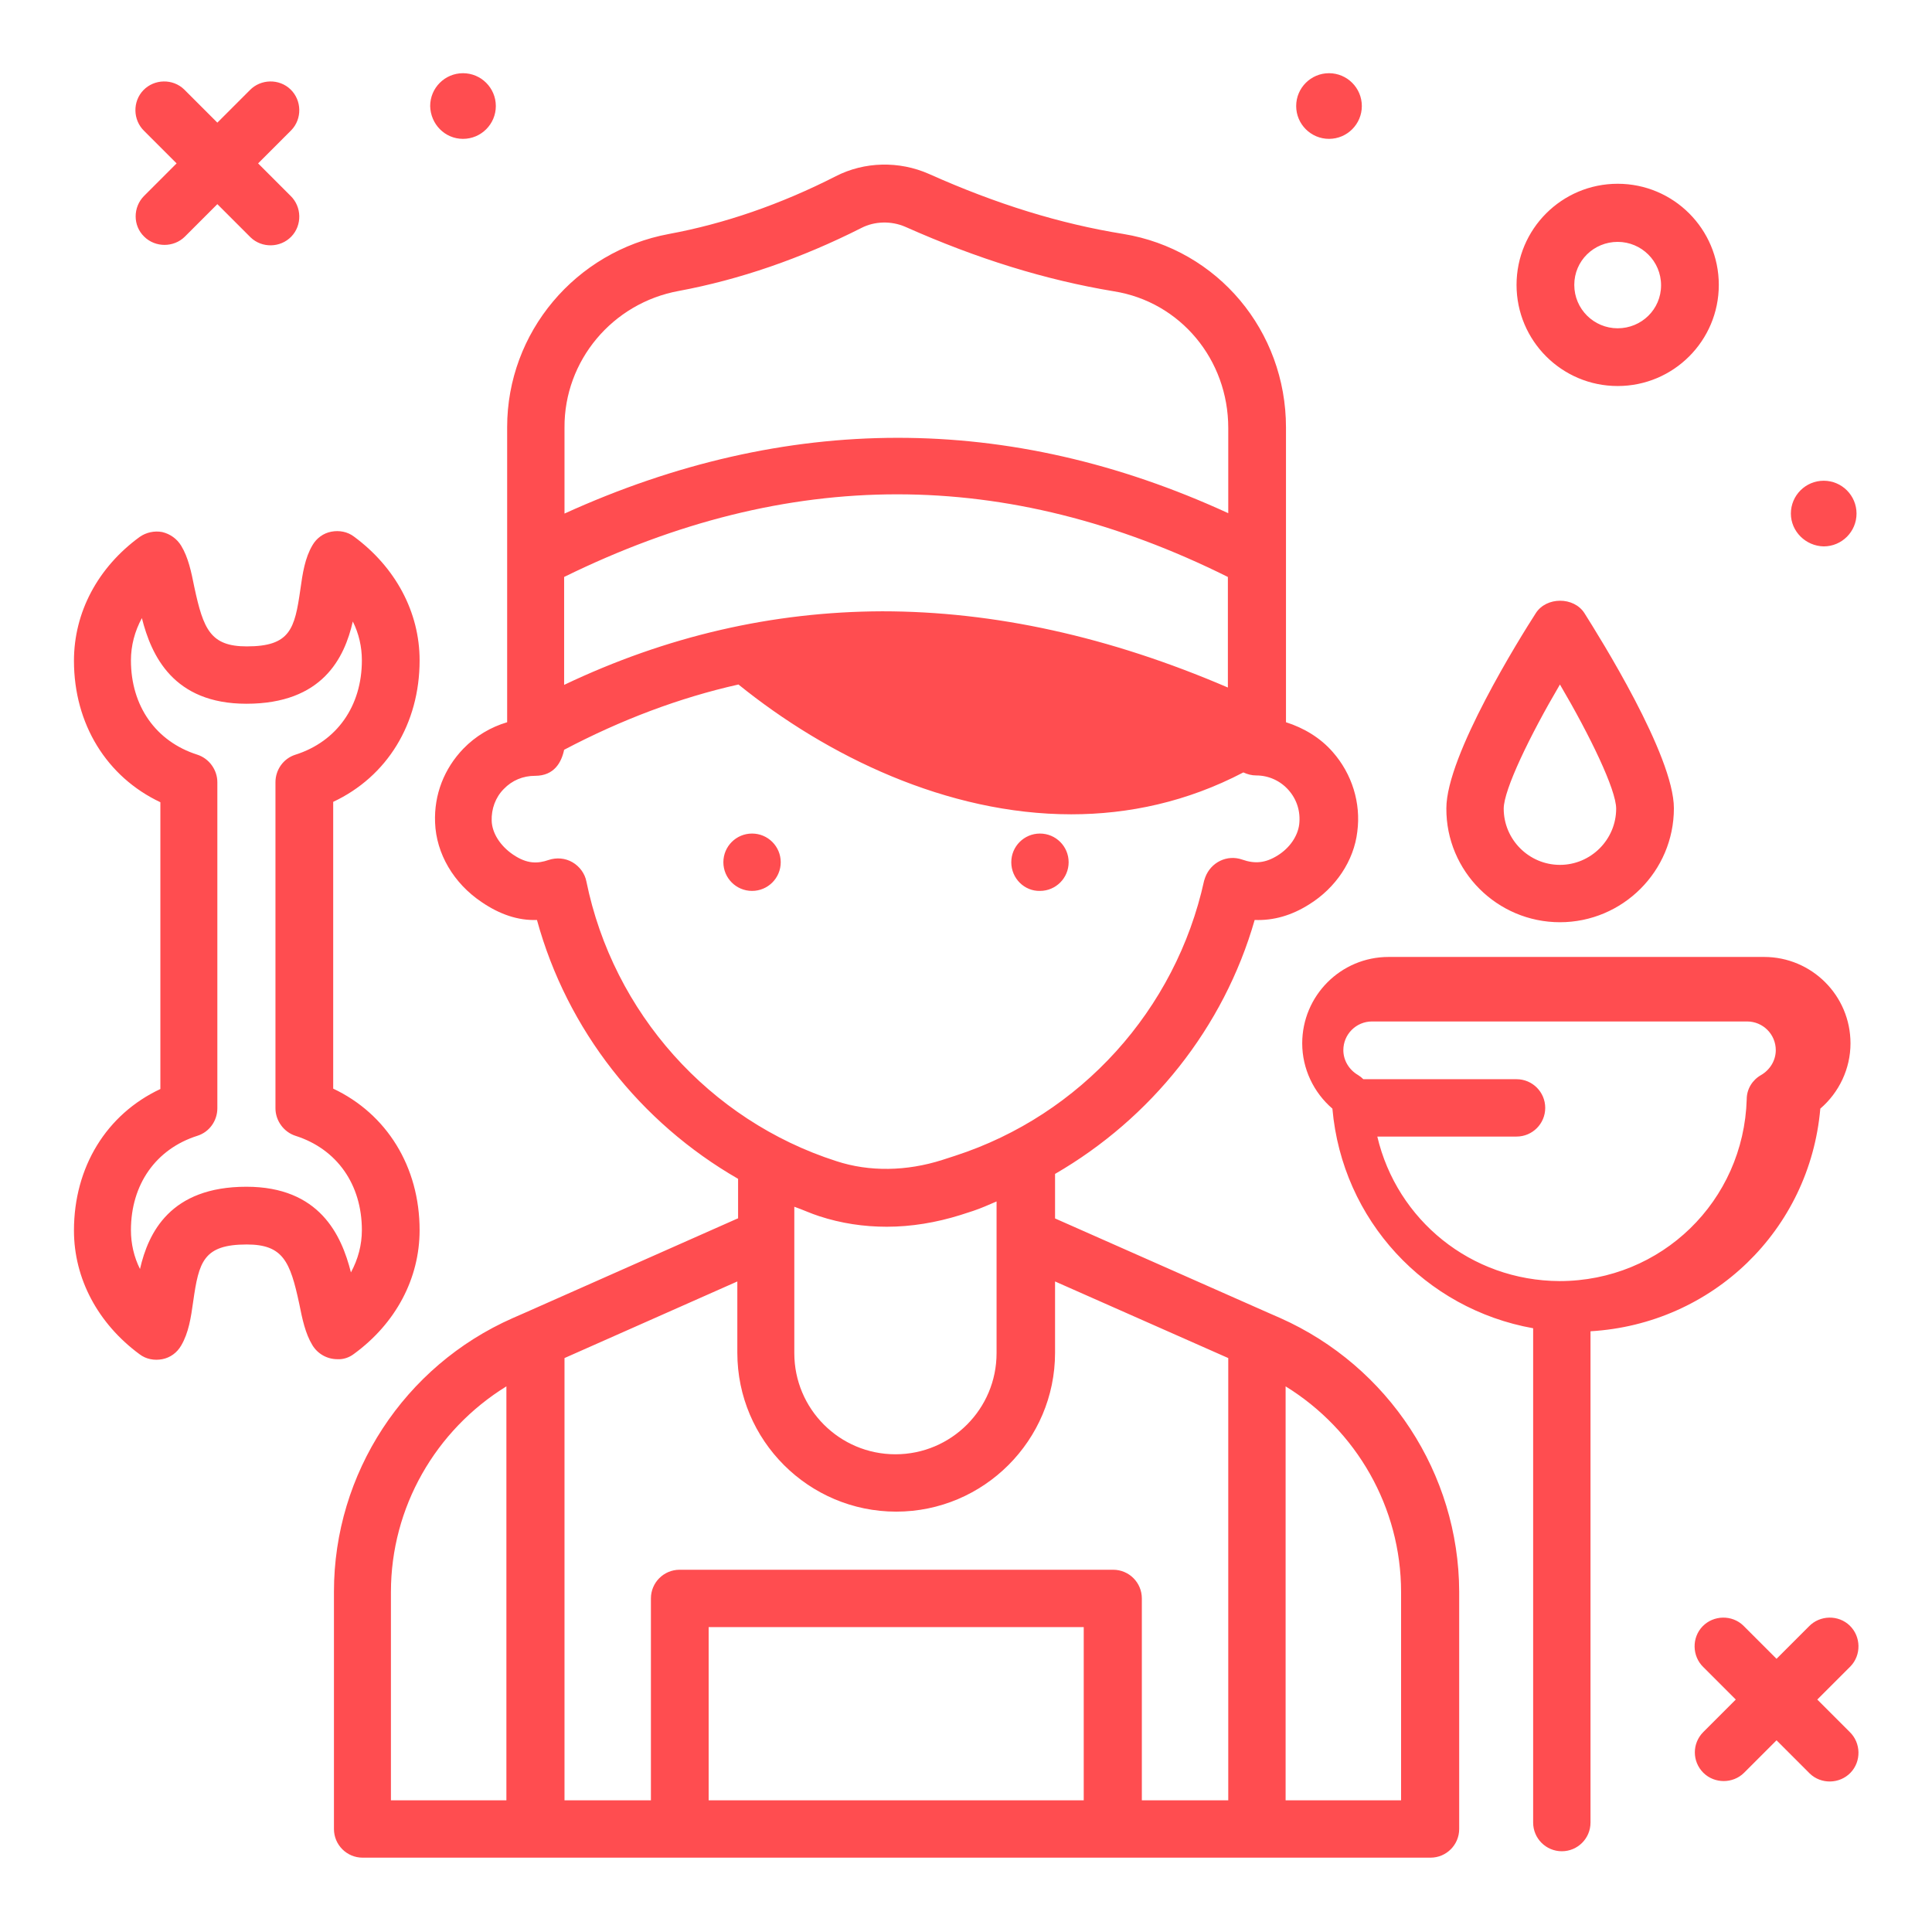 <?xml version="1.0" encoding="utf-8"?>
<!-- Generator: Adobe Illustrator 27.1.1, SVG Export Plug-In . SVG Version: 6.00 Build 0)  -->
<svg version="1.1" id="Layer_1" xmlns:svgjs="http://svgjs.com/svgjs"
	 xmlns="http://www.w3.org/2000/svg" xmlns:xlink="http://www.w3.org/1999/xlink" x="0px" y="0px" viewBox="0 0 512 512"
	 style="enable-background:new 0 0 512 512;" xml:space="preserve">
<style type="text/css">
	.st0{fill:#FF4D50;}
</style>
<path class="st0" d="M428.7,102.3c14.8,0,26.8-12,26.8-26.8s-12-26.8-26.8-26.8s-26.8,12-26.8,26.8S413.9,102.3,428.7,102.3z
	 M428.7,64.1c6.3,0,11.5,5.1,11.5,11.5S435,87,428.7,87s-11.5-5.1-11.5-11.5S422.4,64.1,428.7,64.1z M343.5,28.1
	c0-4.8,3.9-8.7,8.7-8.7c4.8,0,8.7,3.9,8.7,8.7l0,0c0,4.8-3.9,8.7-8.7,8.7C347.4,36.8,343.5,32.9,343.5,28.1z M474.6,136.1
	c0-4.8,3.9-8.7,8.7-8.7c4.8,0,8.7,3.9,8.7,8.7l0,0c0,4.8-3.9,8.7-8.7,8.7C478.5,144.7,474.6,140.8,474.6,136.1z M114,28.1
	c0-4.8,3.9-8.7,8.7-8.7s8.7,3.9,8.7,8.7l0,0c0,4.8-3.9,8.7-8.7,8.7C117.9,36.8,114.1,32.9,114,28.1z M38.2,51.9l8.6-8.6l-8.6-8.6
	c-3-2.9-3.1-7.8-0.2-10.8c2.9-3,7.8-3.1,10.8-0.2c0.1,0.1,0.1,0.1,0.2,0.2l8.6,8.6l8.6-8.6c2.9-3,7.8-3.1,10.8-0.2s3.1,7.8,0.2,10.8
	c-0.1,0.1-0.1,0.1-0.2,0.2l-8.6,8.6l8.6,8.6c3,2.9,3.1,7.8,0.2,10.8c-2.9,3-7.8,3.1-10.8,0.2c-0.1-0.1-0.1-0.1-0.2-0.2l-8.6-8.6
	L49,62.7c-1.5,1.5-3.5,2.2-5.4,2.2s-3.9-0.7-5.4-2.2C35.2,59.8,35.2,54.9,38.2,51.9z M490.2,459c3,2.9,3.1,7.8,0.2,10.8
	s-7.8,3.1-10.8,0.2c-0.1-0.1-0.1-0.1-0.2-0.2l-8.6-8.6l-8.6,8.6c-1.5,1.5-3.5,2.2-5.4,2.2s-3.9-0.7-5.4-2.2c-3-3-3-7.8,0-10.8
	l8.6-8.6l-8.6-8.6c-3-2.9-3.1-7.8-0.2-10.8s7.8-3.1,10.8-0.2c0.1,0.1,0.1,0.1,0.2,0.2l8.6,8.6l8.6-8.6c2.9-3,7.8-3.1,10.8-0.2
	s3.1,7.8,0.2,10.8c-0.1,0.1-0.1,0.1-0.2,0.2l-8.6,8.6L490.2,459z M339.3,349.3l-3.2-1.4l0,0l-56.5-25v-11.8
	c25.4-14.7,44.7-38.7,52.9-67.3c5,0.2,9.8-1.2,14.4-4.1c7.1-4.4,11.9-11.6,12.8-19.3c1-7.6-1.4-15.3-6.5-21.1
	c-3.3-3.8-7.7-6.4-12.4-7.9v-78.1c0-25.6-18.1-47.2-43.1-51.3c-16.8-2.7-33.6-7.9-51.5-15.9c-7.9-3.5-17.1-3.3-24.7,0.6
	c-14.7,7.5-29.6,12.6-44.2,15.3c-24.8,4.6-42.9,26.1-42.9,51.2v78.2c-4.4,1.3-8.4,3.7-11.6,7c-5.1,5.3-7.8,12.2-7.5,19.6
	c0.3,8.2,4.9,16.1,12.4,21.1c4.7,3.2,9.6,4.9,14.6,4.7c8,29.2,27.4,53.7,53.3,68.6v10.5h-0.1l-56.4,25l0,0l-3.2,1.4
	c-28.8,12.7-47.4,41.2-47.4,72.5v62.9c0,4.2,3.4,7.6,7.6,7.6h283c4.2,0,7.6-3.4,7.6-7.6v-62.9C386.6,390.5,368,362.1,339.3,349.3
	L339.3,349.3z M149.5,181.5v-28.6c59.5-29.2,117.2-29.2,175.9,0v29.3c-31.4-13.5-62-20.2-91.6-20.2
	C204.7,162.1,176.6,168.6,149.5,181.5L149.5,181.5z M179.9,77.1c16.1-3,32.4-8.6,48.4-16.7c3.5-1.8,7.9-1.9,11.6-0.3
	c19.1,8.5,37.2,14.1,55.3,17.1c17.6,2.8,30.3,18.1,30.3,36.2V136c-58.1-26.7-117.2-26.6-175.9,0.1v-22.8
	C149.5,95.6,162.3,80.3,179.9,77.1L179.9,77.1z M155.4,233.6c-0.4-2.1-1.8-4-3.7-5.1s-4.2-1.3-6.3-0.6c-2.9,1-5.7,1.1-9.4-1.4
	c-3.4-2.3-5.6-5.7-5.7-9c-0.1-3.1,1-6.2,3.2-8.4c2.2-2.3,5.1-3.5,8.3-3.5c5.1,0,7-3.6,7.7-6.9c15.2-8,30.6-13.8,46.2-17.3
	c23.5,19,55.3,34.4,88.2,34.4c15.2,0,30.7-3.3,45.6-11.1c1.1,0.5,2.2,0.8,3.4,0.8c3.3,0,6.4,1.4,8.6,3.9s3.2,5.7,2.8,9.1
	c-0.4,3.1-2.5,6.2-5.7,8.2s-6,2.3-9.4,1.1c-4-1.4-8.3,0.7-9.8,4.7c-0.1,0.3-0.2,0.6-0.3,0.9c-7.5,34.2-32.7,62.1-66,72.9l-3.4,1.1
	c-9.4,3-19.3,3.2-28.1,0.3C188,296.9,162.5,268.4,155.4,233.6L155.4,233.6z M217.1,322.3c5.8,1.9,11.8,2.8,17.9,2.8
	c6.5,0,13.1-1.1,19.5-3.1l3.4-1.1c2.1-0.7,4.1-1.6,6.2-2.5v40.2c0,14.8-12,26.8-26.8,26.8s-26.8-12-26.8-26.8v-38.8
	C212.8,320.6,214.9,321.6,217.1,322.3z M195.4,339.6v18.9c0,23.2,18.9,42.1,42.1,42.1s42.1-18.9,42.1-42.1v-18.9l45.9,20.3v117.2
	h-22.9v-53.5c0-4.2-3.4-7.6-7.6-7.6H180.1c-4.2,0-7.6,3.4-7.6,7.6v53.5h-22.9V359.9L195.4,339.6z M287.2,477.1h-99.4v-45.9h99.4
	V477.1z M103.6,421.9c0-22.4,11.8-42.9,30.6-54.5v109.7h-30.6V421.9z M371.3,477.1h-30.6V367.4c18.8,11.6,30.6,32.1,30.6,54.5V477.1
	z M268,228.5c0-4.2,3.4-7.6,7.6-7.6s7.6,3.4,7.6,7.6s-3.4,7.6-7.6,7.6C271.5,236.2,268,232.8,268,228.5z M206.9,228.5
	c0,4.2-3.4,7.6-7.6,7.6s-7.6-3.4-7.6-7.6s3.4-7.6,7.6-7.6S206.9,224.3,206.9,228.5z M482.4,293.8c5-4.3,8-10.6,8-17.3
	c0-12.7-10.3-22.9-22.9-22.9H368c-12.7,0-22.9,10.3-22.9,22.9c0,6.7,3,13,8,17.3c2.6,29.6,24.6,53.1,53.2,58.2v131
	c0,4.2,3.4,7.6,7.6,7.6s7.6-3.4,7.6-7.6V352.8C453.8,350.9,479.6,326,482.4,293.8L482.4,293.8z M365,301.2h36.9
	c4.2,0,7.6-3.4,7.6-7.6s-3.4-7.6-7.6-7.6h-40.6c-0.4-0.4-0.9-0.8-1.4-1.1c-2.4-1.4-3.9-3.9-3.9-6.6c0-4.2,3.4-7.6,7.6-7.6H463
	c4.2,0,7.6,3.4,7.6,7.6c0,2.7-1.5,5.2-3.9,6.6c-2.3,1.3-3.8,3.7-3.8,6.4c-0.8,27-22.6,48.2-49.6,48.2
	C389.8,339.4,370.2,323.3,365,301.2L365,301.2z M413.4,244.4c16.6,0,30.2-13.5,30.2-30.2c0-14-19.8-45.5-23.7-51.7
	c-2.8-4.4-10.1-4.4-12.9,0c-4,6.2-23.7,37.7-23.7,51.7C383.2,230.9,396.8,244.4,413.4,244.4L413.4,244.4z M413.4,181.4
	c8,13.6,14.9,27.9,14.9,32.9c0,8.2-6.7,14.9-14.9,14.9c-8.2,0-14.9-6.7-14.9-14.9C398.5,209.3,405.4,195,413.4,181.4L413.4,181.4z
	 M93.8,358.8c11.1-8.1,17.4-20,17.4-32.8c0-16.8-8.7-30.8-22.9-37.5v-76c14.3-6.7,22.9-20.7,22.9-37.5c0-12.8-6.4-24.7-17.4-32.8
	c-1.7-1.3-3.9-1.7-6-1.3s-3.9,1.7-5,3.6c-2,3.4-2.6,7.4-3.2,11.7c-1.5,10.5-2.7,15.1-14.2,15.1c-9.6,0-11.5-4.5-13.9-15.7
	c-0.8-4-1.6-7.9-3.5-11c-1.1-1.8-2.9-3.1-5-3.6c-2.1-0.4-4.3,0.1-6,1.3c-11.1,8.1-17.4,20-17.4,32.8c0,16.8,8.7,30.8,22.9,37.5v76
	c-14.3,6.7-22.9,20.7-22.9,37.5c0,12.8,6.4,24.7,17.4,32.8c1.7,1.3,3.9,1.7,6,1.3c2.1-0.4,3.9-1.7,5-3.6c2-3.4,2.6-7.4,3.2-11.7
	c1.5-10.5,2.7-15.1,14.2-15.1c9.6,0,11.5,4.5,13.9,15.7c0.8,4,1.6,7.9,3.5,11c1.4,2.3,3.9,3.7,6.6,3.7
	C90.9,360.3,92.5,359.8,93.8,358.8L93.8,358.8z M65.3,314.5c-20.2,0-26,12.2-28.2,21.8c-1.6-3.2-2.4-6.7-2.4-10.3
	c0-12.1,6.6-21.5,17.6-25c3.2-1,5.3-4,5.3-7.3v-86.4c0-3.3-2.2-6.3-5.3-7.3c-11-3.5-17.6-12.9-17.6-25c0-3.9,1-7.7,2.9-11.2
	c2.5,9.9,8.3,22.7,27.7,22.7c20.2,0,26-12.2,28.2-21.8c1.6,3.2,2.4,6.7,2.4,10.3c0,12.1-6.6,21.5-17.6,25c-3.2,1-5.3,4-5.3,7.3v86.4
	c0,3.3,2.2,6.3,5.3,7.3c11,3.5,17.6,12.9,17.6,25c0,3.9-1,7.7-2.9,11.2C90.5,327.3,84.7,314.5,65.3,314.5z"/>
</svg>
